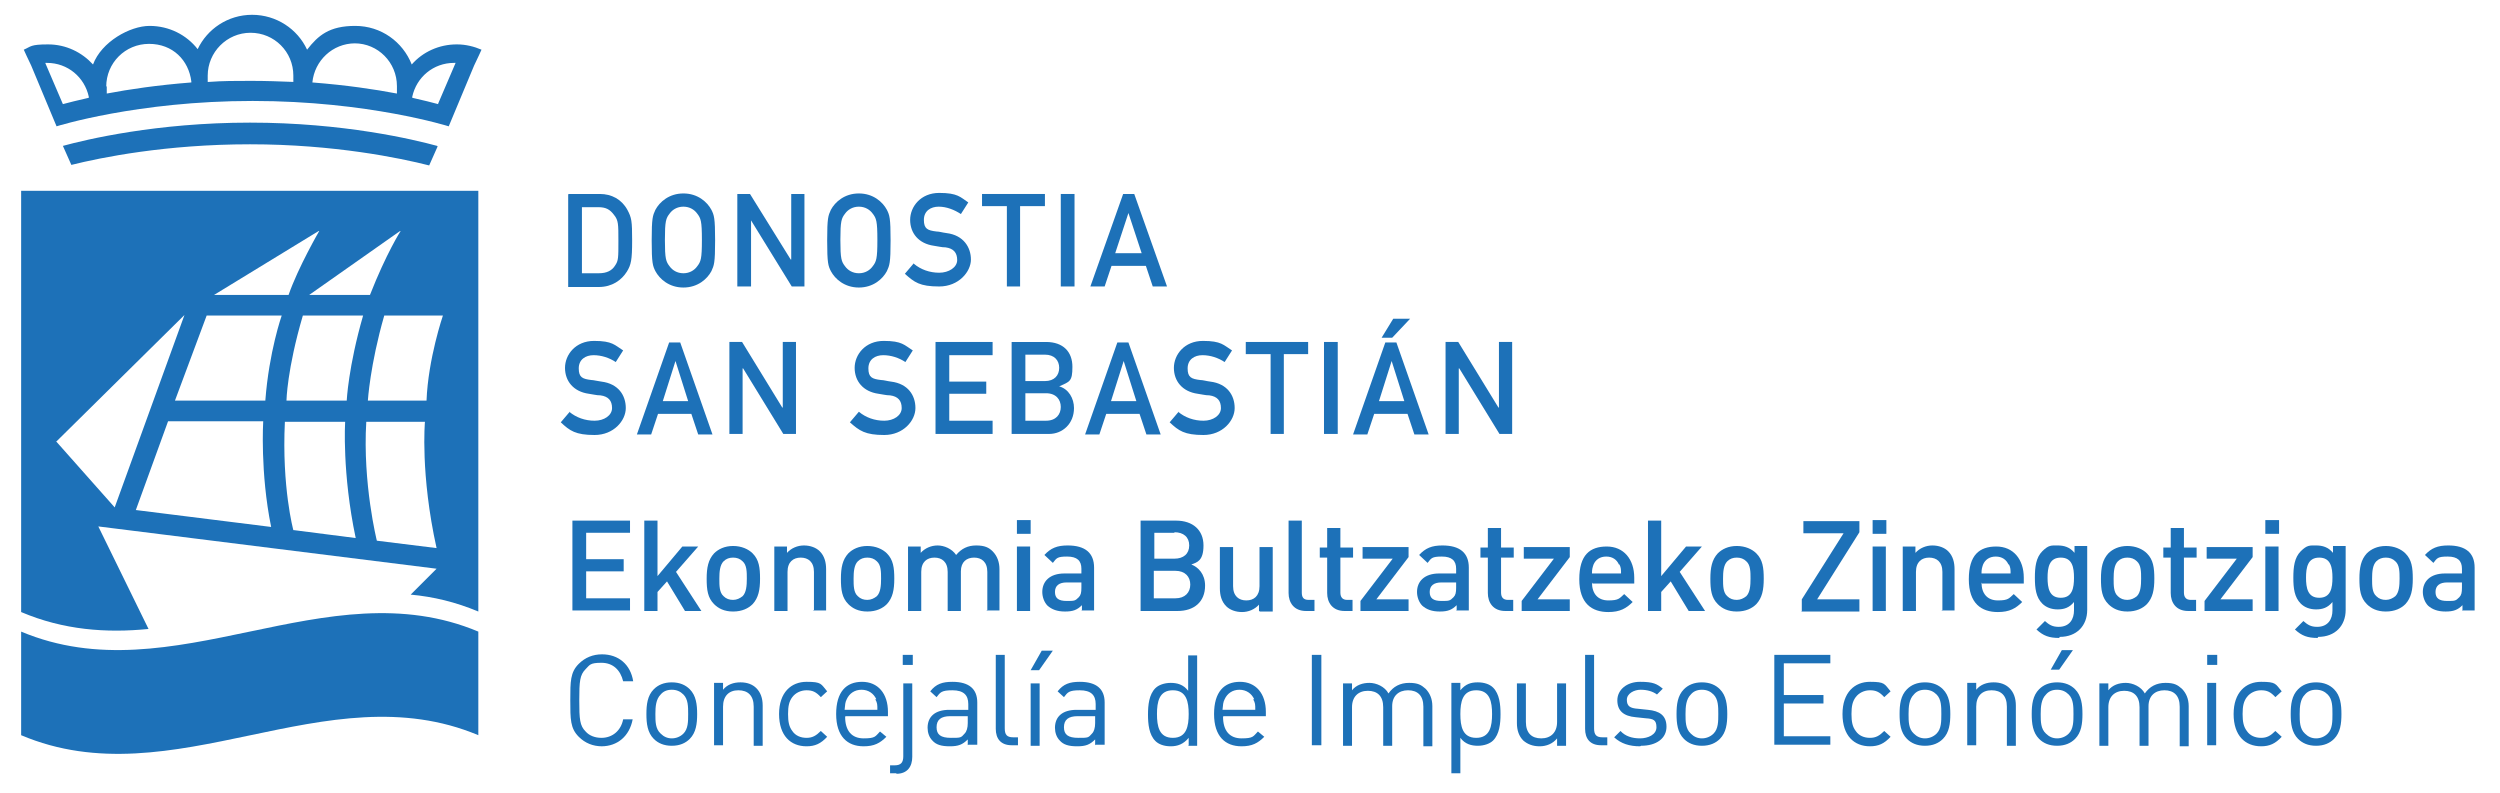 <?xml version="1.0" encoding="UTF-8"?><svg id="a" xmlns="http://www.w3.org/2000/svg" viewBox="0 0 473 150"><defs><style>.b{fill:#1d71b8;}</style></defs><g><path class="b" d="M108.3,115.6v-17.1h10.9v2.3h-8.3v5h7.1v2.3h-7.1v5.1h8.3v2.3h-10.9Z"/><path class="b" d="M129.6,115.6l-3.4-5.6-1.8,2v3.6h-2.5v-17.1h2.5v10.5l4.7-5.6h3l-4.2,4.8,4.8,7.4h-3Z"/><path class="b" d="M142.4,114.3c-.8,.8-2,1.4-3.7,1.4s-2.8-.6-3.6-1.4c-1.2-1.2-1.4-2.7-1.4-4.8s.3-3.6,1.4-4.8c.8-.8,2-1.4,3.6-1.4s2.9,.6,3.7,1.4c1.2,1.2,1.4,2.7,1.4,4.8s-.3,3.6-1.4,4.8Zm-1.9-8.1c-.5-.5-1.1-.7-1.8-.7s-1.3,.2-1.8,.7c-.7,.7-.8,2-.8,3.3s0,2.6,.8,3.3c.5,.5,1.1,.7,1.8,.7s1.3-.3,1.8-.7c.7-.7,.8-2,.8-3.3s0-2.6-.8-3.3Z"/><path class="b" d="M154,115.6v-7.4c0-1.9-1.1-2.7-2.5-2.7s-2.5,.8-2.5,2.7v7.4h-2.5v-12.2h2.4v1.2c.8-.9,2-1.4,3.2-1.4s2.3,.4,3,1.1c.9,.9,1.2,2.1,1.2,3.4v7.8h-2.5Z"/><path class="b" d="M167.8,114.3c-.8,.8-2,1.4-3.7,1.4s-2.8-.6-3.6-1.4c-1.2-1.2-1.4-2.7-1.4-4.8s.3-3.6,1.4-4.8c.8-.8,2-1.4,3.6-1.4s2.9,.6,3.7,1.4c1.2,1.2,1.4,2.7,1.4,4.8s-.3,3.6-1.4,4.8Zm-1.9-8.1c-.5-.5-1.1-.7-1.8-.7s-1.3,.2-1.8,.7c-.7,.7-.8,2-.8,3.3s0,2.6,.8,3.3c.5,.5,1.1,.7,1.8,.7s1.3-.3,1.8-.7c.7-.7,.8-2,.8-3.3s0-2.6-.8-3.3Z"/><path class="b" d="M186.8,115.6v-7.4c0-1.9-1.1-2.7-2.5-2.7s-2.5,.8-2.5,2.6v7.5h-2.5v-7.4c0-1.9-1.1-2.7-2.5-2.7s-2.5,.8-2.5,2.7v7.4h-2.5v-12.2h2.4v1.2c.8-.9,2-1.4,3.2-1.4s2.7,.6,3.5,1.8c1-1.2,2.2-1.8,3.8-1.8s2.4,.4,3.1,1.1c.9,.9,1.3,2.1,1.3,3.4v7.8h-2.5Z"/><path class="b" d="M192.4,101v-2.6h2.6v2.6h-2.6Zm0,14.6v-12.2h2.5v12.2h-2.5Z"/><path class="b" d="M204.7,115.6v-1.1c-.9,.9-1.7,1.2-3.2,1.2s-2.5-.4-3.3-1.1c-.6-.6-1-1.6-1-2.6,0-2,1.4-3.5,4.2-3.5h3.2v-.9c0-1.5-.8-2.3-2.7-2.3s-2,.3-2.7,1.2l-1.6-1.5c1.2-1.3,2.4-1.8,4.4-1.8,3.3,0,5,1.4,5,4.2v8.1h-2.4Zm0-5.4h-2.9c-1.4,0-2.2,.6-2.2,1.8s.7,1.7,2.2,1.7,1.6,0,2.3-.7c.4-.4,.5-.9,.5-1.8v-1Z"/><path class="b" d="M222.7,115.6h-6.9v-17.1h6.7c3.2,0,5.2,1.8,5.2,4.7s-1.2,3.2-2.3,3.6c1.3,.5,2.6,1.8,2.6,4,0,3.1-2.1,4.8-5.2,4.8Zm-.5-14.8h-3.8v4.9h3.8c1.7,0,2.8-.9,2.8-2.5s-1.1-2.5-2.8-2.5Zm.2,7.2h-4.1v5.2h4.1c1.8,0,2.8-1.1,2.8-2.6s-1-2.6-2.8-2.6Z"/><path class="b" d="M238.2,115.6v-1.2c-.8,.9-2,1.4-3.2,1.4s-2.3-.4-3-1.1c-.9-.9-1.2-2.1-1.2-3.4v-7.8h2.5v7.4c0,1.9,1.1,2.7,2.5,2.7s2.5-.8,2.5-2.7v-7.4h2.5v12.2h-2.4Z"/><path class="b" d="M247.1,115.6c-2.3,0-3.3-1.6-3.3-3.4v-13.7h2.5v13.6c0,.9,.3,1.4,1.3,1.4h1.1v2.1h-1.5Z"/><path class="b" d="M254.4,115.6c-2.3,0-3.3-1.6-3.3-3.4v-6.7h-1.4v-1.9h1.4v-3.7h2.5v3.7h2.4v1.9h-2.4v6.6c0,.9,.4,1.4,1.3,1.4h1v2.1h-1.5Z"/><path class="b" d="M257.4,115.6v-1.9l6.1-8h-5.7v-2.2h8.7v1.9l-6.1,8h6.1v2.2h-9.1Z"/><path class="b" d="M275.6,115.6v-1.1c-.9,.9-1.7,1.2-3.2,1.2s-2.5-.4-3.3-1.1c-.6-.6-1-1.6-1-2.6,0-2,1.4-3.5,4.2-3.5h3.2v-.9c0-1.5-.8-2.3-2.7-2.3s-2,.3-2.7,1.2l-1.6-1.5c1.2-1.3,2.4-1.8,4.4-1.8,3.3,0,5,1.4,5,4.2v8.1h-2.4Zm0-5.4h-2.9c-1.4,0-2.2,.6-2.2,1.8s.7,1.7,2.2,1.7,1.6,0,2.3-.7c.4-.4,.5-.9,.5-1.8v-1Z"/><path class="b" d="M284.8,115.6c-2.3,0-3.3-1.6-3.3-3.4v-6.7h-1.4v-1.9h1.4v-3.7h2.5v3.7h2.4v1.9h-2.4v6.6c0,.9,.4,1.4,1.3,1.4h1v2.1h-1.5Z"/><path class="b" d="M287.9,115.6v-1.9l6.1-8h-5.7v-2.2h8.7v1.9l-6.1,8h6.1v2.2h-9.1Z"/><path class="b" d="M301.2,110.2c0,2.1,1.1,3.4,3.1,3.4s2.1-.4,3-1.2l1.6,1.5c-1.2,1.2-2.4,1.9-4.6,1.9-3.1,0-5.5-1.6-5.5-6.2s2-6.2,5.2-6.2,5.2,2.4,5.2,5.9v1.1h-7.9Zm5.1-3.4c-.4-.9-1.2-1.5-2.4-1.5s-2,.6-2.4,1.5c-.2,.6-.3,.9-.3,1.7h5.5c0-.7,0-1.1-.3-1.7Z"/><path class="b" d="M319.5,115.6l-3.4-5.6-1.8,2v3.6h-2.5v-17.1h2.5v10.5l4.7-5.6h3l-4.2,4.8,4.8,7.4h-3Z"/><path class="b" d="M332.3,114.3c-.8,.8-2,1.4-3.7,1.4s-2.8-.6-3.6-1.4c-1.2-1.2-1.4-2.7-1.4-4.8s.3-3.6,1.4-4.8c.8-.8,2-1.4,3.6-1.4s2.9,.6,3.7,1.4c1.2,1.2,1.4,2.7,1.4,4.8s-.3,3.6-1.4,4.8Zm-1.9-8.1c-.5-.5-1.1-.7-1.8-.7s-1.3,.2-1.8,.7c-.7,.7-.8,2-.8,3.3s0,2.6,.8,3.3c.5,.5,1.1,.7,1.8,.7s1.3-.3,1.8-.7c.7-.7,.8-2,.8-3.3s0-2.6-.8-3.3Z"/><path class="b" d="M340.9,115.6v-2.2l7.9-12.5h-7.6v-2.3h10.6v2.1l-8,12.7h8v2.3h-11Z"/><path class="b" d="M354.3,101v-2.6h2.6v2.6h-2.6Zm0,14.6v-12.2h2.5v12.2h-2.5Z"/><path class="b" d="M367.5,115.6v-7.4c0-1.9-1.1-2.7-2.5-2.7s-2.5,.8-2.5,2.7v7.4h-2.5v-12.2h2.4v1.2c.8-.9,2-1.4,3.2-1.4s2.3,.4,3,1.1c.9,.9,1.2,2.1,1.2,3.4v7.8h-2.5Z"/><path class="b" d="M374.9,110.2c0,2.1,1.1,3.4,3.1,3.4s2.1-.4,3-1.2l1.6,1.5c-1.2,1.2-2.4,1.9-4.6,1.9-3.1,0-5.5-1.6-5.5-6.2s2-6.2,5.2-6.2,5.2,2.4,5.2,5.9v1.1h-7.9Zm5.1-3.4c-.4-.9-1.2-1.5-2.4-1.5s-2,.6-2.4,1.5c-.2,.6-.3,.9-.3,1.7h5.5c0-.7,0-1.1-.3-1.7Z"/><path class="b" d="M389.6,120.7c-1.9,0-3-.4-4.3-1.6l1.6-1.6c.8,.7,1.4,1.1,2.6,1.1,2.1,0,2.9-1.5,2.9-3.1v-1.6c-.9,1.1-1.9,1.4-3.1,1.4s-2.2-.4-2.9-1.1c-1.2-1.2-1.4-2.9-1.4-4.9s.2-3.8,1.4-5,1.7-1.1,2.9-1.1,2.3,.3,3.2,1.4v-1.3h2.4v12.1c0,3-2,5.1-5.2,5.1Zm.3-15.2c-2.2,0-2.5,1.9-2.5,3.8s.3,3.8,2.5,3.8,2.5-1.9,2.5-3.8-.3-3.8-2.5-3.8Z"/><path class="b" d="M406.2,114.3c-.8,.8-2,1.4-3.7,1.4s-2.8-.6-3.6-1.4c-1.2-1.2-1.4-2.7-1.4-4.8s.3-3.6,1.4-4.8c.8-.8,2-1.4,3.6-1.4s2.9,.6,3.7,1.4c1.2,1.2,1.4,2.7,1.4,4.8s-.3,3.6-1.4,4.8Zm-1.9-8.1c-.5-.5-1.1-.7-1.8-.7s-1.3,.2-1.8,.7c-.7,.7-.8,2-.8,3.3s0,2.6,.8,3.3c.5,.5,1.1,.7,1.8,.7s1.3-.3,1.8-.7c.7-.7,.8-2,.8-3.3s0-2.6-.8-3.3Z"/><path class="b" d="M414,115.6c-2.3,0-3.3-1.6-3.3-3.4v-6.7h-1.4v-1.9h1.4v-3.7h2.5v3.7h2.4v1.9h-2.4v6.6c0,.9,.4,1.4,1.3,1.4h1v2.1h-1.5Z"/><path class="b" d="M417.1,115.6v-1.9l6.1-8h-5.7v-2.2h8.7v1.9l-6.1,8h6.1v2.2h-9.1Z"/><path class="b" d="M428.6,101v-2.6h2.6v2.6h-2.6Zm0,14.6v-12.2h2.5v12.2h-2.5Z"/><path class="b" d="M438.5,120.7c-1.9,0-3-.4-4.3-1.6l1.6-1.6c.8,.7,1.4,1.1,2.6,1.1,2.1,0,2.9-1.5,2.9-3.1v-1.6c-.9,1.1-1.9,1.4-3.1,1.4s-2.2-.4-2.9-1.1c-1.2-1.2-1.4-2.9-1.4-4.9s.2-3.8,1.4-5,1.7-1.1,2.9-1.1,2.3,.3,3.2,1.4v-1.3h2.4v12.1c0,3-2,5.1-5.2,5.1Zm.3-15.2c-2.2,0-2.5,1.9-2.5,3.8s.3,3.8,2.5,3.8,2.5-1.9,2.5-3.8-.3-3.8-2.5-3.8Z"/><path class="b" d="M455.1,114.3c-.8,.8-2,1.4-3.7,1.4s-2.8-.6-3.6-1.4c-1.2-1.2-1.4-2.7-1.4-4.8s.3-3.6,1.4-4.8c.8-.8,2-1.4,3.6-1.4s2.9,.6,3.7,1.4c1.2,1.2,1.4,2.7,1.4,4.8s-.3,3.6-1.4,4.8Zm-1.9-8.1c-.5-.5-1.1-.7-1.8-.7s-1.3,.2-1.8,.7c-.7,.7-.8,2-.8,3.3s0,2.6,.8,3.3c.5,.5,1.1,.7,1.8,.7s1.3-.3,1.8-.7c.7-.7,.8-2,.8-3.3s0-2.6-.8-3.3Z"/><path class="b" d="M465.9,115.6v-1.1c-.9,.9-1.7,1.2-3.2,1.2s-2.5-.4-3.3-1.1c-.6-.6-1-1.6-1-2.6,0-2,1.4-3.5,4.2-3.5h3.2v-.9c0-1.5-.8-2.3-2.7-2.3s-2,.3-2.7,1.2l-1.6-1.5c1.2-1.3,2.4-1.8,4.4-1.8,3.3,0,5,1.4,5,4.2v8.1h-2.4Zm0-5.4h-2.9c-1.4,0-2.2,.6-2.2,1.8s.7,1.7,2.2,1.7,1.6,0,2.3-.7c.4-.4,.5-.9,.5-1.8v-1Z"/><path class="b" d="M113.9,141.2c-1.7,0-3.2-.6-4.4-1.8-1.6-1.6-1.6-3.3-1.6-6.9s0-5.3,1.6-6.9c1.2-1.2,2.7-1.8,4.4-1.8,3.1,0,5.4,1.9,5.9,5.1h-1.9c-.5-2.1-1.9-3.5-4.1-3.5s-2.2,.4-3,1.2c-1.1,1.1-1.2,2.3-1.2,5.9s.1,4.8,1.2,5.9c.7,.8,1.8,1.2,3,1.2,2.1,0,3.7-1.4,4.1-3.5h1.8c-.6,3.2-2.9,5.1-5.9,5.1Z"/><path class="b" d="M130.5,139.8c-.8,.8-1.9,1.3-3.4,1.3s-2.6-.5-3.4-1.3c-1.2-1.2-1.4-2.9-1.4-4.7s.2-3.5,1.4-4.7c.8-.8,1.9-1.3,3.4-1.3s2.6,.5,3.4,1.3c1.2,1.2,1.4,2.9,1.4,4.7s-.2,3.5-1.4,4.7Zm-1.2-8.4c-.6-.6-1.3-.9-2.2-.9s-1.6,.3-2.1,.9c-.9,.9-1,2.3-1,3.7s0,2.8,1,3.7c.6,.6,1.3,.9,2.1,.9s1.6-.3,2.2-.9c.9-.9,.9-2.3,.9-3.7s0-2.8-.9-3.7Z"/><path class="b" d="M142.6,141v-7.3c0-2.1-1.1-3.1-2.9-3.1s-2.9,1.1-2.9,3.1v7.3h-1.7v-11.8h1.7v1.3c.8-1,2-1.4,3.3-1.4s2.3,.4,3,1.1c.8,.8,1.2,1.9,1.2,3.3v7.6h-1.7Z"/><path class="b" d="M152.6,141.2c-3,0-5.2-2-5.2-6.1s2.3-6.1,5.2-6.1,2.7,.4,3.9,1.8l-1.2,1.1c-.9-1-1.6-1.3-2.7-1.3s-2.1,.5-2.7,1.3c-.6,.8-.8,1.7-.8,3.2s.2,2.4,.8,3.2c.6,.9,1.6,1.3,2.7,1.3s1.8-.4,2.7-1.3l1.2,1.1c-1.2,1.3-2.3,1.8-3.9,1.8Z"/><path class="b" d="M159.9,135.6c0,2.6,1.2,4.1,3.5,4.1s2.2-.4,3.1-1.3l1.2,1c-1.2,1.2-2.3,1.8-4.3,1.8-3.1,0-5.2-1.9-5.2-6.1s1.9-6.1,4.9-6.1,4.9,2.2,4.9,5.7v.8h-8Zm5.9-3.3c-.5-1.1-1.5-1.8-2.8-1.8s-2.3,.7-2.8,1.8c-.3,.6-.3,1-.4,2h6.2c0-1,0-1.3-.4-2Z"/><path class="b" d="M169.6,146.3h-1.2v-1.5h.9c1.2,0,1.6-.6,1.6-1.7v-13.8h1.7v13.9c0,1.8-.9,3.2-3,3.2Zm1.2-20.5v-1.9h1.9v1.9h-1.9Z"/><path class="b" d="M183.1,141v-1.1c-1,1-1.8,1.3-3.4,1.3s-2.6-.3-3.3-1.1c-.6-.6-.9-1.5-.9-2.4,0-2.1,1.4-3.4,4.1-3.4h3.6v-1.1c0-1.7-.9-2.6-3-2.6s-2.3,.4-3,1.3l-1.2-1.1c1.1-1.4,2.3-1.8,4.2-1.8,3.2,0,4.7,1.4,4.7,3.9v8h-1.7Zm0-5.5h-3.3c-1.8,0-2.6,.7-2.6,2.1s.8,2,2.7,2,1.9,0,2.6-.8c.4-.4,.6-1.1,.6-2v-1.3Z"/><path class="b" d="M191.4,141c-2.1,0-3-1.3-3-3.1v-14h1.7v13.9c0,1.2,.4,1.7,1.6,1.7h.9v1.5h-1.2Z"/><path class="b" d="M196.6,126.8h-1.6l2.1-3.7h2.1l-2.6,3.7Zm-1.6,14.3v-11.8h1.7v11.8h-1.7Z"/><path class="b" d="M207.2,141v-1.1c-1,1-1.8,1.3-3.4,1.3s-2.6-.3-3.3-1.1c-.6-.6-.9-1.5-.9-2.4,0-2.1,1.4-3.4,4.1-3.4h3.6v-1.1c0-1.7-.9-2.6-3-2.6s-2.3,.4-3,1.3l-1.2-1.1c1.1-1.4,2.3-1.8,4.2-1.8,3.2,0,4.7,1.4,4.7,3.9v8h-1.7Zm0-5.5h-3.3c-1.8,0-2.6,.7-2.6,2.1s.8,2,2.7,2,1.9,0,2.6-.8c.4-.4,.6-1.1,.6-2v-1.3Z"/><path class="b" d="M224.9,141v-1.4c-1,1.2-2.1,1.6-3.4,1.6s-2.3-.4-2.9-1c-1.2-1.2-1.4-3.2-1.4-5s.2-3.8,1.4-5c.6-.6,1.7-1,2.9-1s2.4,.3,3.3,1.5v-6.7h1.7v17.1h-1.7Zm-3-10.4c-2.6,0-3,2.2-3,4.5s.4,4.5,3,4.5,3-2.2,3-4.5-.4-4.5-3-4.5Z"/><path class="b" d="M231.4,135.6c0,2.6,1.2,4.1,3.5,4.1s2.2-.4,3.1-1.3l1.2,1c-1.2,1.2-2.3,1.8-4.3,1.8-3.1,0-5.2-1.9-5.2-6.1s1.9-6.1,4.9-6.1,4.9,2.2,4.9,5.7v.8h-8Zm5.9-3.3c-.5-1.1-1.5-1.8-2.8-1.8s-2.3,.7-2.8,1.8c-.3,.6-.3,1-.4,2h6.2c0-1,0-1.3-.4-2Z"/><path class="b" d="M248.2,141v-17.1h1.8v17.1h-1.8Z"/><path class="b" d="M269.3,141v-7.3c0-2.1-1.1-3.1-2.9-3.1s-3,1.1-3,3v7.5h-1.7v-7.3c0-2.1-1.1-3.1-2.9-3.1s-3,1.1-3,3.1v7.3h-1.7v-11.8h1.7v1.3c.8-1,2-1.4,3.3-1.4s2.9,.7,3.6,2c.9-1.3,2.2-2,3.9-2s2.3,.4,3.1,1.1c.8,.8,1.3,1.9,1.3,3.3v7.6h-1.7Z"/><path class="b" d="M282.5,140.1c-.6,.6-1.7,1-2.9,1s-2.4-.3-3.3-1.5v6.7h-1.7v-17.1h1.7v1.4c1-1.2,2-1.5,3.3-1.5s2.3,.4,2.9,1c1.2,1.2,1.4,3.2,1.4,5s-.2,3.8-1.4,5Zm-3.2-9.5c-2.6,0-3,2.2-3,4.5s.4,4.5,3,4.5,3-2.2,3-4.5-.4-4.5-3-4.5Z"/><path class="b" d="M294.6,141v-1.3c-.8,1-2,1.5-3.3,1.5s-2.3-.4-3.1-1.1c-.8-.8-1.2-1.9-1.2-3.3v-7.5h1.7v7.3c0,2.1,1.1,3.1,2.9,3.1s3-1.1,3-3.1v-7.3h1.7v11.8h-1.7Z"/><path class="b" d="M302.9,141c-2.1,0-3-1.3-3-3.1v-14h1.7v13.9c0,1.2,.4,1.7,1.6,1.7h.9v1.5h-1.2Z"/><path class="b" d="M310.3,141.2c-2,0-3.6-.5-4.9-1.7l1.2-1.2c.9,1,2.2,1.4,3.7,1.4s3.1-.7,3.1-2.1-.6-1.6-2-1.7l-1.9-.2c-2.3-.2-3.5-1.2-3.5-3.2s1.8-3.5,4.3-3.5,3.2,.4,4.3,1.3l-1.1,1.1c-.8-.6-1.9-.9-3.1-.9s-2.6,.7-2.6,1.9,.6,1.6,2.1,1.7l1.9,.2c2.1,.2,3.5,1,3.5,3.2s-1.9,3.6-4.8,3.6Z"/><path class="b" d="M325.4,139.8c-.8,.8-1.9,1.3-3.4,1.3s-2.6-.5-3.4-1.3c-1.2-1.2-1.4-2.9-1.4-4.7s.2-3.5,1.4-4.7c.8-.8,1.9-1.3,3.4-1.3s2.6,.5,3.4,1.3c1.2,1.2,1.4,2.9,1.4,4.7s-.2,3.5-1.4,4.7Zm-1.2-8.4c-.6-.6-1.3-.9-2.2-.9s-1.6,.3-2.1,.9c-.9,.9-1,2.3-1,3.7s0,2.8,1,3.7c.6,.6,1.3,.9,2.1,.9s1.6-.3,2.2-.9c.9-.9,.9-2.3,.9-3.7s0-2.8-.9-3.7Z"/><path class="b" d="M335.7,141v-17.1h10.6v1.6h-8.8v6h7.5v1.6h-7.5v6.2h8.8v1.6h-10.6Z"/><path class="b" d="M353.8,141.2c-3,0-5.2-2-5.2-6.1s2.3-6.1,5.2-6.1,2.7,.4,3.9,1.8l-1.2,1.1c-.9-1-1.6-1.3-2.7-1.3s-2.1,.5-2.7,1.3c-.6,.8-.8,1.7-.8,3.2s.2,2.4,.8,3.2c.6,.9,1.6,1.3,2.7,1.3s1.8-.4,2.7-1.3l1.2,1.1c-1.2,1.3-2.3,1.8-3.9,1.8Z"/><path class="b" d="M367.6,139.8c-.8,.8-1.9,1.3-3.4,1.3s-2.6-.5-3.4-1.3c-1.2-1.2-1.4-2.9-1.4-4.7s.2-3.5,1.4-4.7c.8-.8,1.9-1.3,3.4-1.3s2.6,.5,3.4,1.3c1.2,1.2,1.4,2.9,1.4,4.7s-.2,3.5-1.4,4.7Zm-1.2-8.4c-.6-.6-1.3-.9-2.2-.9s-1.6,.3-2.1,.9c-.9,.9-1,2.3-1,3.7s0,2.8,1,3.7c.6,.6,1.3,.9,2.1,.9s1.6-.3,2.2-.9c.9-.9,.9-2.3,.9-3.7s0-2.8-.9-3.7Z"/><path class="b" d="M379.7,141v-7.3c0-2.1-1.1-3.1-2.9-3.1s-2.9,1.1-2.9,3.1v7.3h-1.7v-11.8h1.7v1.3c.8-1,2-1.4,3.3-1.4s2.3,.4,3,1.1c.8,.8,1.2,1.9,1.2,3.3v7.6h-1.7Z"/><path class="b" d="M392.6,139.8c-.8,.8-1.9,1.3-3.4,1.3s-2.6-.5-3.4-1.3c-1.2-1.2-1.4-2.9-1.4-4.7s.2-3.5,1.4-4.7c.8-.8,1.9-1.3,3.4-1.3s2.6,.5,3.4,1.3c1.2,1.2,1.4,2.9,1.4,4.7s-.2,3.5-1.4,4.7Zm-1.2-8.4c-.6-.6-1.3-.9-2.2-.9s-1.6,.3-2.1,.9c-.9,.9-1,2.3-1,3.7s0,2.8,1,3.7c.6,.6,1.3,.9,2.1,.9s1.6-.3,2.2-.9c.9-.9,.9-2.3,.9-3.7s0-2.8-.9-3.7Zm-1.8-4.7h-1.6l2.1-3.7h2.1l-2.6,3.7Z"/><path class="b" d="M412.4,141v-7.3c0-2.1-1.1-3.1-2.9-3.1s-3,1.1-3,3v7.5h-1.7v-7.3c0-2.1-1.1-3.1-2.9-3.1s-3,1.1-3,3.1v7.3h-1.7v-11.8h1.7v1.3c.8-1,2-1.4,3.3-1.4s2.9,.7,3.6,2c.9-1.3,2.2-2,3.9-2s2.3,.4,3.1,1.1c.8,.8,1.3,1.9,1.3,3.3v7.6h-1.7Z"/><path class="b" d="M417.6,125.8v-1.9h1.9v1.9h-1.9Zm0,15.2v-11.8h1.7v11.8h-1.7Z"/><path class="b" d="M427.8,141.2c-3,0-5.2-2-5.2-6.1s2.3-6.1,5.2-6.1,2.7,.4,3.9,1.8l-1.2,1.1c-.9-1-1.6-1.3-2.7-1.3s-2.1,.5-2.7,1.3c-.6,.8-.8,1.7-.8,3.2s.2,2.4,.8,3.2c.6,.9,1.6,1.3,2.7,1.3s1.8-.4,2.7-1.3l1.2,1.1c-1.2,1.3-2.3,1.8-3.9,1.8Z"/><path class="b" d="M441.6,139.8c-.8,.8-1.9,1.3-3.4,1.3s-2.6-.5-3.4-1.3c-1.2-1.2-1.4-2.9-1.4-4.7s.2-3.5,1.4-4.7c.8-.8,1.9-1.3,3.4-1.3s2.6,.5,3.4,1.3c1.2,1.2,1.4,2.9,1.4,4.7s-.2,3.5-1.4,4.7Zm-1.2-8.4c-.6-.6-1.3-.9-2.2-.9s-1.6,.3-2.1,.9c-.9,.9-1,2.3-1,3.7s0,2.8,1,3.7c.6,.6,1.3,.9,2.1,.9s1.6-.3,2.2-.9c.9-.9,.9-2.3,.9-3.7s0-2.8-.9-3.7Z"/></g><g><path class="b" d="M82.9,19.7c-1.1-.3-2.7-.7-4.9-1.2,0,0,0-.1,0-.2,.8-3.7,4-6.4,7.9-6.4s.2,0,.3,0l-3.3,7.7Zm-43.6-4.2c0,0,0-.1,0-.2,0,0,0-.1,0-.2,0-.3,0-.5,0-.8,0-4.4,3.6-8.1,8.1-8.1s8.1,3.6,8.1,8.1,0,.8,0,1.2c-2.5-.1-5.2-.2-8-.2s-5.4,0-8,.2m-30.9-3.6c.1,0,.2,0,.3,0,3.9,0,7.1,2.7,7.9,6.4,0,0,0,.1,0,.2-2.2,.5-3.8,.9-4.9,1.2l-3.3-7.7Zm11.5,4.5c0-4.5,3.6-8.1,8.1-8.1s7.5,3.1,8,7.1c0,0,0,.1,0,.2,0,0,0,0,0,0-6.4,.5-11.8,1.3-16,2.1,0,0,0,0,0-.1,0-.4,0-.8,0-1.3m46.9-8.1c4.4,0,8,3.6,8,8.1s0,.9,0,1.3c0,0,0,.1,0,.1-4.2-.8-9.6-1.6-16-2.1,.4-4.1,3.8-7.4,8.1-7.4m19.2,.2c-3.3,0-6.4,1.4-8.5,3.8-1.7-4.3-5.8-7.3-10.7-7.3s-7,1.8-9.1,4.5c-1.8-3.9-5.8-6.6-10.4-6.6s-8.5,2.7-10.3,6.5c-2.1-2.7-5.4-4.4-9.1-4.4s-9.1,3-10.7,7.3c-2.1-2.3-5.1-3.8-8.5-3.8s-3.2,.4-4.6,1l.5,1.1,.9,1.9,4.8,11.5s15.2-4.8,37.1-4.8,37.1,4.8,37.1,4.8l4.8-11.5,.9-1.9,.5-1.1c-1.4-.6-3-1-4.6-1"/><path class="b" d="M82.7,27.6c-4.4-1.2-17.7-4.4-35.4-4.4s-31,3.2-35.4,4.4l1.6,3.6c5.6-1.4,17.9-3.9,33.8-3.9s28.4,2.6,33.9,4l1.6-3.6Z"/><path class="b" d="M80.7,75.8h-11.1s.4-6.7,3.1-16.1h11.1s-2.8,8.2-3.1,16.1m-9.4,26.5s-2.7-10.8-2-22.5h11.1s-.9,9.9,2.2,23.9l-11.3-1.4Zm-5.7-26.5h-11.4s.1-5.9,3.1-16.1h11.4c-2.8,9.7-3.1,16.1-3.1,16.1m-10.1,24.5s-2.2-8.1-1.6-20.5h11.4s-.6,9.7,2,22l-11.7-1.5Zm-5.3-24.5h-17.1l6-16.1h14.2s-2.4,6.8-3.1,16.1m-24.5,20.7l6.1-16.8h18s-.6,9.7,1.5,20l-25.6-3.2Zm-15.1-12.9l24.3-24-13.2,36.4-11-12.4ZM75.8,43.7s-2.7,4.2-5.8,12.1h-11.5l17.2-12.1Zm-15.4,0s-4,6.9-5.8,12.1h-14.1l19.8-12.1ZM4,36.1V115.8c8,3.4,16.1,4,24.1,3.2l-9.5-19.4,64,8-4.9,4.9c4.3,.4,8.5,1.4,12.8,3.2V36.1H4Z"/><path class="b" d="M90.5,139.1c-28.8-12.1-57.7,12.2-86.5,0v-19.6c28.8,12.1,57.7-12.1,86.5,0v19.6Z"/></g><g><g><path class="b" d="M107.7,77.9c1.3,1.1,3,1.7,4.8,1.7s3.3-1,3.3-2.4-.7-2.2-2.2-2.4c-.8,0-1.4-.2-2.2-.3-2.9-.4-4.5-2.4-4.5-4.9s2-5.1,5.5-5.1,3.9,.8,5.5,1.8l-1.4,2.2c-1.2-.8-2.7-1.3-4.2-1.3s-2.8,.8-2.8,2.5,.7,2,2.4,2.2c.4,0,1.1,.2,1.9,.3,3.2,.4,4.6,2.6,4.6,5s-2.3,5.1-5.9,5.1-4.7-.8-6.4-2.4l1.7-2Z"/><path class="b" d="M130.2,75.9l-2.4-7.6h0l-2.4,7.6h4.9Zm.7,2.4h-6.4l-1.3,3.9h-2.7l6.1-17.4h2.1l6.1,17.4h-2.7l-1.3-3.9Z"/><polygon class="b" points="138 64.7 140.4 64.7 148 77.1 148.1 77.1 148.1 64.7 150.6 64.7 150.6 82.1 148.2 82.1 140.6 69.7 140.5 69.7 140.5 82.1 138 82.1 138 64.7"/><path class="b" d="M162.5,77.9c1.3,1.1,3,1.7,4.8,1.7s3.3-1,3.3-2.4-.7-2.2-2.2-2.4c-.8,0-1.4-.2-2.2-.3-2.9-.4-4.5-2.4-4.5-4.9s2-5.1,5.5-5.1,3.9,.8,5.5,1.8l-1.4,2.2c-1.2-.8-2.7-1.3-4.2-1.3s-2.8,.8-2.8,2.5,.7,2,2.4,2.2c.5,0,1.1,.2,1.9,.3,3.2,.4,4.6,2.6,4.6,5s-2.3,5.1-5.9,5.1-4.7-.8-6.5-2.4l1.7-2Z"/><polygon class="b" points="177 64.7 187.8 64.7 187.8 67.2 179.6 67.2 179.6 72.2 186.6 72.2 186.6 74.5 179.6 74.5 179.6 79.6 187.8 79.6 187.8 82.1 177 82.1 177 64.7"/><path class="b" d="M194,74.4v5.2h3.9c1.9,0,2.8-1.2,2.8-2.6s-.9-2.6-2.8-2.6h-3.9Zm0-7.3v5h3.7c1.8,0,2.7-1.1,2.7-2.5s-.9-2.5-2.7-2.5h-3.7Zm-2.6-2.4h6.5c3.3,0,5,1.9,5,4.7s-.5,2.8-2.5,3.7h0c1.8,.5,2.8,2.3,2.8,4.1,0,3-2.2,4.9-4.7,4.9h-7.1v-17.4Z"/><path class="b" d="M215,75.9l-2.4-7.6h0l-2.4,7.6h4.9Zm.7,2.4h-6.4l-1.3,3.9h-2.7l6.1-17.4h2.1l6.1,17.4h-2.7l-1.3-3.9Z"/><path class="b" d="M222.9,77.9c1.3,1.1,3,1.7,4.8,1.7s3.3-1,3.3-2.4-.7-2.2-2.2-2.4c-.8,0-1.4-.2-2.2-.3-2.9-.4-4.5-2.4-4.5-4.9s2-5.1,5.5-5.1,3.9,.8,5.5,1.8l-1.4,2.2c-1.2-.8-2.7-1.3-4.2-1.3s-2.8,.8-2.8,2.5,.7,2,2.4,2.2c.5,0,1.1,.2,1.9,.3,3.2,.4,4.6,2.6,4.6,5s-2.3,5.1-5.9,5.1-4.7-.8-6.4-2.4l1.7-2Z"/><polygon class="b" points="240.4 67 235.7 67 235.7 64.7 247.5 64.7 247.5 67 242.9 67 242.9 82.1 240.4 82.1 240.4 67"/><rect class="b" x="250.5" y="64.7" width="2.6" height="17.4"/><path class="b" d="M263.6,60.3h3.2l-3.4,3.6h-2l2.2-3.6Zm2.1,15.6l-2.4-7.6h0l-2.4,7.6h4.9Zm.7,2.4h-6.4l-1.3,3.9h-2.7l6.1-17.4h2.1l6.1,17.4h-2.7l-1.3-3.9Z"/><polygon class="b" points="273.5 64.7 275.9 64.7 283.5 77.1 283.6 77.1 283.6 64.7 286.1 64.7 286.1 82.1 283.7 82.1 276.1 69.7 276 69.7 276 82.1 273.5 82.1 273.5 64.7"/></g><path class="b" d="M110.2,51.7h3.1c1.5,0,2.5-.5,3.1-1.5,.6-.9,.6-1.4,.6-4.6s0-3.9-.8-4.9c-.8-1.1-1.6-1.5-3-1.5h-3.1v12.5Zm-2.6-15h5.9c2.2,0,4.1,1,5.2,3,.8,1.5,.9,2.1,.9,5.8s-.2,4.6-1,5.9c-1,1.6-2.8,2.9-5.3,2.9h-5.8v-17.5Z"/><path class="b" d="M126.7,50.4c.5,.7,1.4,1.3,2.6,1.3s2.1-.6,2.6-1.3c.7-.9,.9-1.4,.9-5s-.2-4.1-.9-5c-.5-.7-1.4-1.3-2.6-1.3s-2.1,.6-2.6,1.3c-.7,.9-.9,1.4-.9,5s.2,4.1,.9,5m-2.7-10.7c.8-1.5,2.6-3.1,5.3-3.1s4.5,1.6,5.3,3.1c.5,1,.7,1.5,.7,5.8s-.2,4.7-.7,5.8c-.8,1.5-2.6,3.1-5.3,3.1s-4.5-1.6-5.3-3.1c-.5-1-.7-1.5-.7-5.8s.2-4.7,.7-5.8"/><polygon class="b" points="139.5 36.7 141.9 36.7 149.6 49.1 149.7 49.1 149.7 36.7 152.2 36.7 152.2 54.2 149.8 54.2 142.1 41.7 142.1 41.7 142.1 54.2 139.5 54.2 139.5 36.7"/><path class="b" d="M159.9,50.4c.5,.7,1.4,1.3,2.6,1.3s2.1-.6,2.6-1.3c.7-.9,.9-1.4,.9-5s-.2-4.1-.9-5c-.5-.7-1.4-1.3-2.6-1.3s-2.1,.6-2.6,1.3c-.7,.9-.9,1.4-.9,5s.2,4.1,.9,5m-2.7-10.7c.8-1.5,2.6-3.1,5.3-3.1s4.5,1.6,5.3,3.1c.5,1,.7,1.5,.7,5.8s-.2,4.7-.7,5.8c-.8,1.5-2.6,3.1-5.3,3.1s-4.5-1.6-5.3-3.1c-.5-1-.7-1.5-.7-5.8s.2-4.7,.7-5.8"/><path class="b" d="M172.9,49.9c1.3,1.1,3,1.7,4.8,1.7s3.4-1,3.4-2.4-.7-2.2-2.2-2.4c-.8,0-1.4-.2-2.2-.3-2.9-.4-4.5-2.4-4.5-4.9s2-5.1,5.5-5.1,4,.8,5.5,1.8l-1.4,2.2c-1.2-.8-2.7-1.4-4.2-1.4s-2.8,.8-2.8,2.5,.7,2,2.4,2.2c.5,0,1.1,.2,1.9,.3,3.2,.4,4.6,2.7,4.6,5s-2.3,5.1-6,5.1-4.7-.8-6.5-2.4l1.7-2Z"/><polygon class="b" points="190.5 39 185.8 39 185.8 36.7 197.7 36.7 197.7 39 193 39 193 54.2 190.5 54.2 190.5 39"/><rect class="b" x="200.7" y="36.7" width="2.6" height="17.5"/><path class="b" d="M216,47.9l-2.5-7.6h0l-2.5,7.6h5Zm.7,2.4h-6.4l-1.3,3.9h-2.7l6.2-17.5h2.1l6.2,17.5h-2.7l-1.3-3.9Z"/></g></svg>
